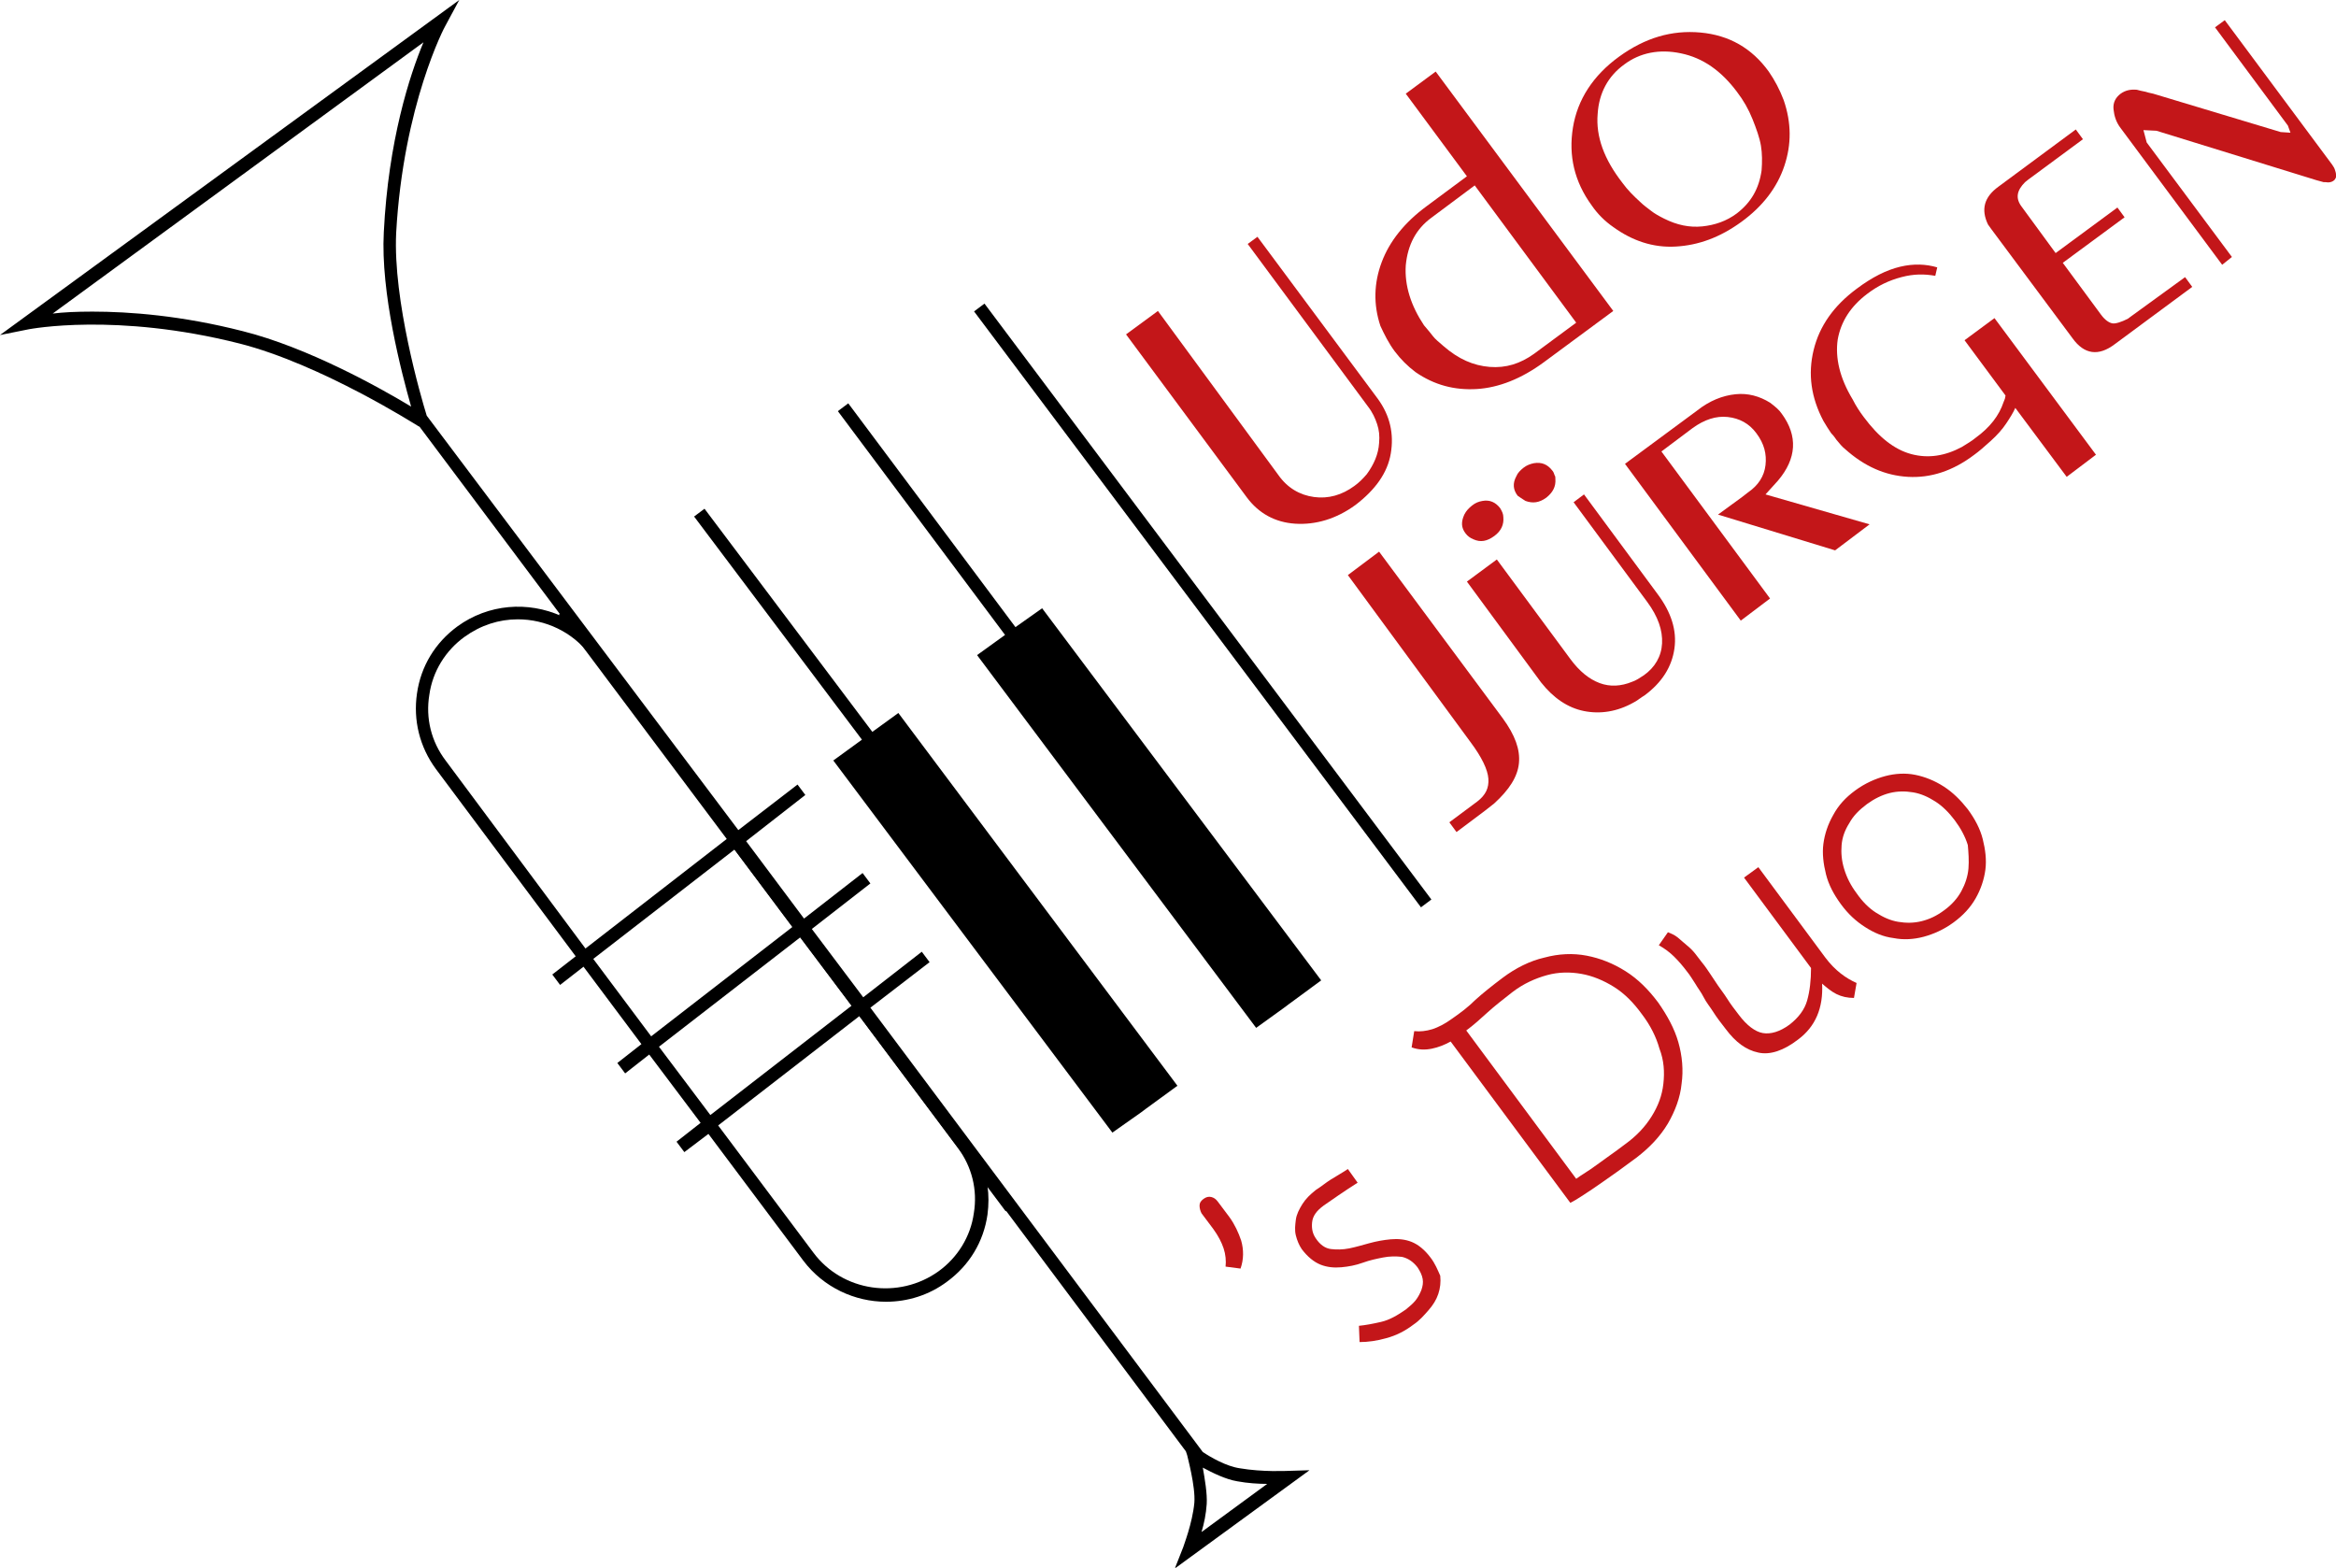 <?xml version="1.0" encoding="utf-8"?>
<!-- Generator: Adobe Illustrator 23.0.3, SVG Export Plug-In . SVG Version: 6.00 Build 0)  -->
<svg version="1.1" id="Ebene_1" xmlns="http://www.w3.org/2000/svg" xmlns:xlink="http://www.w3.org/1999/xlink" x="0px" y="0px"
	 viewBox="0 0 359.1 241" style="enable-background:new 0 0 359.1 241;" xml:space="preserve">
<style type="text/css">
	.st0{fill:none;stroke:#000000;stroke-width:2;stroke-miterlimit:10;}
	.st1{fill:#C31619;}
</style>
<line class="st0" x1="86.7" y1="93.9" x2="155.4" y2="185.6"/>
<g>
	<path class="st1" d="M208.4,77.6c3-2.3,4.9-4.9,5.4-7.9s-0.1-5.8-2-8.4l-18.5-24.9l-1.5,1.1l18.5,25c0.7,0.9,1.1,1.8,1.4,2.7
		c0.3,0.9,0.4,1.8,0.3,2.9c-0.1,1.7-0.8,3.3-1.9,4.8c-0.6,0.7-1.2,1.3-1.9,1.8c-1.9,1.4-4,2-6.2,1.7s-4.1-1.4-5.5-3.4L178,47.8
		l-4.9,3.6l18.6,25.1c1.8,2.4,4.3,3.8,7.4,4S205.4,79.8,208.4,77.6z"/>
	<path class="st1" d="M214.4,54c0.9,1.2,2,2.3,3.2,3.2c2.9,2,6,2.8,9.4,2.6s6.9-1.6,10.3-4.1l10.7-7.9L220.7,11l-4.6,3.4l9.4,12.7
		l-6.2,4.6c-3.4,2.5-5.7,5.4-6.9,8.6s-1.3,6.5-0.2,9.8C212.8,51.4,213.5,52.8,214.4,54z M216.1,40.8c0.3-3.2,1.6-5.6,3.9-7.3l6.7-5
		l15.6,21.1l-6.5,4.8c-2.1,1.5-4.3,2.2-6.8,2s-4.8-1.2-7.1-3.2c-0.7-0.6-1.3-1.1-1.6-1.5s-0.8-1-1.4-1.7
		C216.9,47,215.9,43.9,216.1,40.8z"/>
	<path class="st1" d="M248,34.9c2.9,2.1,6.1,3.2,9.6,3s6.8-1.4,10.1-3.8c3.3-2.4,5.5-5.3,6.6-8.6s1.1-6.6-0.1-10.1
		c-0.6-1.6-1.4-3.1-2.3-4.4c-2.6-3.6-6.1-5.6-10.5-6s-8.5,0.8-12.5,3.7s-6.4,6.6-7.1,10.9s0.2,8.3,2.9,12
		C245.6,32.9,246.7,34,248,34.9z M245.6,17.5c0.2-3.2,1.6-5.8,4.1-7.6c2.4-1.8,5.4-2.4,8.7-1.7c3.4,0.7,6.2,2.7,8.6,5.9
		c1,1.3,1.8,2.7,2.4,4.2s1.1,2.9,1.3,4.1c0.2,1.2,0.2,2.5,0.1,3.8c-0.4,2.8-1.6,4.9-3.8,6.6c-1.6,1.2-3.4,1.8-5.3,2
		c-2,0.2-3.9-0.2-5.9-1.2c-0.8-0.4-1.5-0.8-2-1.2s-1.1-0.8-1.6-1.3c-1.1-1-2-1.9-2.8-3C246.6,24.5,245.3,21,245.6,17.5z"/>
	<path class="st1" d="M227.1,123.2l-4.3,3.2l1.1,1.5l4.4-3.3l1.4-1.1c2.3-2.1,3.6-4.1,3.8-6.2s-0.6-4.3-2.5-6.9l-19-25.6l-4.8,3.6
		L226,114c1.8,2.4,2.7,4.3,2.8,5.7S228.4,122.2,227.1,123.2z"/>
	<path class="st1" d="M226.5,82.9c1.1,0.5,2.1,0.3,3.2-0.5c1.1-0.8,1.5-1.8,1.4-2.9c0-0.5-0.2-0.9-0.5-1.4c-0.7-0.9-1.6-1.3-2.7-1.1
		c-0.6,0.1-1.1,0.3-1.6,0.7c-0.5,0.4-0.9,0.8-1.2,1.4c-0.5,1.1-0.5,2,0.2,2.9C225.6,82.4,226,82.7,226.5,82.9z"/>
	<path class="st1" d="M243.5,109.3c2.5,0.5,5.1,0.1,7.6-1.3c0.6-0.3,0.9-0.6,1.1-0.7c0.1-0.1,0.3-0.2,0.6-0.4c2.7-2,4.2-4.4,4.6-7.2
		s-0.5-5.6-2.6-8.4L243.5,76l-1.6,1.2l11.3,15.3c1.7,2.3,2.4,4.4,2.3,6.4c-0.1,2-1.1,3.7-2.8,4.9c-0.6,0.4-1.2,0.8-1.8,1
		c-1.7,0.7-3.4,0.8-5,0.2s-3.1-1.8-4.5-3.7L230.1,86l-4.6,3.4l11.4,15.5C238.8,107.3,241,108.8,243.5,109.3z"/>
	<path class="st1" d="M234.5,77c1.1,0.4,2.1,0.3,3.2-0.5c1-0.8,1.5-1.7,1.4-2.9c0-0.2,0-0.4-0.1-0.5c-0.1-0.3-0.2-0.6-0.4-0.8
		c-0.7-0.9-1.6-1.3-2.8-1.1c-0.5,0.1-1.1,0.3-1.6,0.7c-0.5,0.4-0.9,0.8-1.1,1.3c-0.6,1.1-0.5,2.1,0.2,3
		C233.6,76.4,234,76.7,234.5,77z"/>
	<path class="st1" d="M273.9,63.6c-0.4-0.6-1-1.1-1.8-1.7c-1.6-1-3.4-1.5-5.3-1.3c-2,0.2-4,1-5.9,2.5l-11.1,8.2l17.8,24.1l4.5-3.4
		l-16.7-22.6l4.8-3.6c1.8-1.3,3.6-1.9,5.4-1.7c1.8,0.2,3.3,1,4.4,2.5c1.2,1.6,1.6,3.2,1.4,4.9s-1.1,3.1-2.7,4.2l-0.9,0.7l-3.7,2.7
		l18,5.5l5.3-4l-16-4.6l1.9-2.1C276.2,70.5,276.4,67,273.9,63.6z"/>
	<path class="st1" d="M302,52.3l6.3,8.5l-0.1,0.5l-0.2,0.5c-0.7,2.1-2.1,3.9-4.3,5.5c-0.6,0.5-1.3,0.9-2.1,1.4
		c-2.6,1.4-5.2,1.8-7.8,1.1s-5-2.6-7.3-5.7c-0.6-0.8-1.2-1.7-1.7-2.7c-2-3.3-2.7-6.4-2.3-9.2c0.5-2.8,2-5.1,4.5-7
		c1.7-1.3,3.4-2.1,5.3-2.6s3.5-0.5,5.2-0.2l0.3-1.3c-1.7-0.5-3.6-0.6-5.7-0.1s-4.3,1.6-6.7,3.4c-3.5,2.6-5.7,5.7-6.6,9.4
		s-0.4,7.3,1.5,10.9c0.4,0.7,0.8,1.3,1.2,1.9c0.1,0.1,0.4,0.4,0.8,1c0.5,0.6,0.9,1.1,1.3,1.4c3,2.7,6.2,4.1,9.7,4.3
		c3.5,0.2,6.9-0.9,10.2-3.4c0.7-0.5,1.5-1.2,2.5-2.1s1.8-1.8,2.4-2.7c0.6-0.9,1.1-1.7,1.4-2.4l7.9,10.6l4.5-3.4l-15.6-21L302,52.3z"
		/>
	<path class="st1" d="M327.5,48.7l-0.4,0.3c-1,0.5-1.9,0.8-2.4,0.7s-1.1-0.5-1.7-1.3l-5.9-8l9.5-7l-1.1-1.5l-9.5,7l-5.2-7.1
		c-1-1.3-0.8-2.5,0.5-3.8l0.5-0.4l8.4-6.2l-1.1-1.5l-11.9,8.8c-2.2,1.6-2.7,3.5-1.6,5.8l0.5,0.7L318.6,52c1.8,2.5,4,2.8,6.5,0.9
		l11.9-8.8l-1.1-1.5L327.5,48.7z"/>
	<path class="st1" d="M358.9,26c-0.1-0.3-0.3-0.5-0.4-0.7L342,3.1l-1.5,1.1l11.2,15.1l0.4,1.1l-1.5-0.1L331,14.4
		c-0.5-0.1-0.9-0.2-1.2-0.3c-0.5-0.1-1-0.2-1.3-0.3c-1-0.1-1.8,0.1-2.5,0.6c-0.8,0.6-1.2,1.4-1.1,2.4s0.4,2,1.1,2.9l15.6,21l1.5-1.2
		L330,21.9l-0.5-1.9l2,0.1l24.6,7.6l1.1,0.3h0.3c0.5,0.1,0.9,0,1.2-0.2c0.3-0.2,0.5-0.6,0.4-1C359.1,26.6,359,26.3,358.9,26z"/>
	<path class="st1" d="M189,187.1l-1.8-2.4c-0.3-0.4-0.6-0.6-1-0.7c-0.4-0.1-0.8,0-1.2,0.3s-0.6,0.6-0.6,1s0.1,0.8,0.3,1.2l1.8,2.4
		c0.8,1.1,1.3,2.1,1.6,3s0.4,1.9,0.3,2.8l2.3,0.3c0.5-1.4,0.5-2.9,0.1-4.3C190.4,189.5,189.8,188.2,189,187.1z"/>
	<path class="st1" d="M219.9,193.3c-0.9-1.2-1.9-2-2.9-2.4s-2.1-0.5-3.2-0.4c-1.1,0.1-2.2,0.3-3.3,0.6s-2.1,0.6-3.1,0.8
		s-2,0.2-2.8,0.1c-0.9-0.1-1.7-0.7-2.3-1.6c-0.5-0.7-0.7-1.5-0.6-2.5s0.7-1.8,1.8-2.6c1.3-0.9,3-2.1,5.2-3.5l-1.5-2.1
		c-0.9,0.6-1.8,1.1-2.6,1.6s-1.5,1.1-2.3,1.6c-0.9,0.7-1.6,1.4-2.1,2.2s-0.9,1.6-1,2.4s-0.2,1.6,0,2.4c0.2,0.8,0.5,1.5,0.9,2.1
		c0.9,1.2,1.9,2,2.9,2.4s2.1,0.5,3.2,0.4s2.2-0.3,3.3-0.7s2.1-0.6,3.1-0.8s2-0.2,2.9-0.1c0.9,0.2,1.7,0.7,2.4,1.6
		c0.4,0.6,0.7,1.2,0.8,1.8s0,1.1-0.2,1.7c-0.2,0.5-0.5,1.1-0.9,1.6s-0.9,0.9-1.5,1.4c-1.3,0.9-2.5,1.6-3.8,1.9
		c-1.3,0.3-2.4,0.5-3.4,0.6l0.1,2.5c1.3,0,2.7-0.2,4.1-0.6c1.5-0.4,2.9-1.1,4.2-2.1c0.9-0.6,1.6-1.4,2.3-2.2s1.2-1.6,1.5-2.5
		s0.4-1.8,0.3-2.8C221,195.2,220.6,194.2,219.9,193.3z"/>
	<path class="st1" d="M254.9,154.1c-1.5-2-3.1-3.6-5-4.8s-3.9-2-6-2.4s-4.3-0.3-6.5,0.3c-2.2,0.5-4.4,1.6-6.4,3.1
		c-1.6,1.2-3.1,2.4-4.2,3.4c-1.1,1.1-2.3,2-3.6,2.9c-1.1,0.8-2.1,1.3-3,1.6c-1,0.3-1.9,0.4-2.8,0.3L217,161c1.1,0.4,2.1,0.4,3.1,0.2
		s2-0.6,2.9-1.1l18.4,24.8c0.4-0.2,1.1-0.6,2-1.2c0.8-0.5,1.8-1.2,3.1-2.1c1.3-0.9,3-2.1,5-3.6c2.1-1.6,3.7-3.3,4.9-5.3
		c1.1-1.9,1.9-4,2.1-6.1c0.3-2.1,0.1-4.3-0.5-6.4S256.3,156.1,254.9,154.1z M255.7,166.6c-0.2,1.8-0.8,3.4-1.8,5s-2.3,3-4.1,4.3
		c-1.7,1.3-3.2,2.3-4.4,3.2s-2.3,1.5-3.1,2.1l-16.9-22.8c1.1-0.8,2.2-1.8,3.3-2.8s2.4-2,3.8-3.1c1.7-1.3,3.5-2.1,5.3-2.6
		s3.6-0.5,5.3-0.2s3.4,1,5,2s3,2.4,4.3,4.2c1.3,1.7,2.2,3.5,2.7,5.3C255.8,163,255.9,164.8,255.7,166.6z"/>
	<path class="st1" d="M280.6,147.2l-10.3-13.9l-2.2,1.6l10.3,13.9c0,1.9-0.2,3.6-0.6,5s-1.3,2.6-2.7,3.7c-1.5,1.1-2.9,1.5-4.1,1.3
		s-2.5-1.2-3.7-2.8c-0.7-0.9-1.3-1.7-1.8-2.5s-1-1.4-1.4-2s-0.8-1.2-1.2-1.8c-0.4-0.6-0.8-1.2-1.3-1.8c-0.3-0.4-0.6-0.8-1-1.3
		s-0.8-0.9-1.3-1.3s-0.9-0.8-1.4-1.2s-1-0.6-1.5-0.8l-1.4,2c0.9,0.5,1.7,1.1,2.4,1.8c0.7,0.7,1.3,1.4,1.9,2.2
		c0.5,0.6,0.9,1.3,1.3,1.9c0.4,0.7,0.9,1.3,1.3,2.1s1,1.5,1.5,2.3s1.2,1.7,1.9,2.6c1.5,2,3.1,3.2,5,3.6c1.8,0.4,3.9-0.3,6.1-2
		c2.7-2,3.9-4.9,3.7-8.6c0.7,0.6,1.4,1.2,2.2,1.6c0.8,0.4,1.7,0.6,2.7,0.6l0.4-2.3C283.8,150.4,282.1,149.2,280.6,147.2z"/>
	<path class="st1" d="M302.5,124.4c-1.1-1.4-2.3-2.6-3.7-3.5c-1.4-0.9-2.9-1.5-4.4-1.8s-3.1-0.2-4.6,0.2s-3.1,1.1-4.6,2.2
		s-2.6,2.3-3.4,3.8c-0.8,1.4-1.3,2.9-1.5,4.4s0,3.1,0.4,4.7s1.2,3.1,2.3,4.6s2.3,2.6,3.7,3.5c1.4,0.9,2.8,1.5,4.4,1.7
		c1.5,0.3,3.1,0.2,4.6-0.2s3.1-1.1,4.6-2.2s2.6-2.3,3.4-3.7s1.3-2.9,1.5-4.4s0-3.1-0.4-4.7C304.4,127.4,303.6,125.9,302.5,124.4z
		 M302.6,133.5c-0.1,1.2-0.5,2.4-1.1,3.5s-1.5,2.1-2.6,2.9c-1.2,0.9-2.3,1.4-3.5,1.7s-2.4,0.3-3.6,0.1s-2.3-0.7-3.4-1.4
		s-2.1-1.7-3-3c-0.9-1.2-1.5-2.4-1.9-3.7s-0.5-2.5-0.4-3.7s0.5-2.3,1.2-3.4c0.6-1.1,1.5-2,2.7-2.9c1.1-0.8,2.3-1.4,3.5-1.7
		c1.2-0.3,2.4-0.3,3.6-0.1s2.3,0.7,3.4,1.4c1.1,0.7,2.1,1.7,3,2.9c0.9,1.2,1.6,2.5,2,3.8C302.6,131,302.7,132.3,302.6,133.5z"/>
</g>
<g>
	<rect x="183.9" y="35.9" transform="matrix(0.8 -0.6 0.6 0.8 -18.922 129.489)" width="2" height="114.5"/>
	<polygon points="128.1,116.9 171,174.1 175.4,171 175.4,171 176.2,170.4 181,166.9 138.1,109.6 134.1,112.5 108.3,78.2 106.7,79.4 
		132.5,113.7 	"/>
	<polygon points="156.1,96.4 130.4,62 128.8,63.2 154.5,97.6 150.2,100.7 193.1,158 197.4,154.9 197.4,154.9 198.2,154.3 
		203.1,150.7 160.2,93.5 	"/>
	<path d="M190.6,225.7c-2.1-0.3-4.5-1.7-5.7-2.5l-51.1-68.3l9.1-7l-1.2-1.6l-9,7l-7.9-10.5l9-7l-1.2-1.6l-9,7l-8.9-11.9l9.1-7.1
		l-1.2-1.6l-9.1,7L65.6,63.9c-0.9-2.9-5.2-17.7-4.7-28.1C62,16.1,68.4,4,68.5,3.9L70.6,0L0,51.5l4.5-0.9c0.1,0,13.3-2.6,32.3,2.2
		C49.4,56,64.1,65.4,64.3,65.5l0.2,0.1l21.8,29.1c-5.1-2.3-11.2-1.9-16,1.6c-3.4,2.5-5.6,6.1-6.2,10.3c-0.6,4.1,0.4,8.2,2.9,11.6
		L88.5,147l-3.6,2.8l1.2,1.6l3.6-2.8l8.9,11.9l-3.7,2.9l1.2,1.6l3.7-2.9l7.9,10.5l-3.7,2.9l1.2,1.6l3.7-2.8l14.6,19.5
		c3.1,4.1,7.9,6.3,12.7,6.3c3.3,0,6.6-1,9.4-3.1c3.4-2.5,5.6-6.1,6.2-10.3c0.2-1.5,0.2-3,0-4.4l30.5,40.8l0.2,0.6
		c0,0.1,1.3,4.8,1.1,7.3c-0.3,3.2-1.7,6.7-1.7,6.8l-1.3,3.3l20.7-15.1l-3.3,0.1C197.8,226.1,194.1,226.3,190.6,225.7z M37.3,50.9
		c-9.4-2.4-17.4-3-23.1-3c-2.5,0-4.5,0.1-6.1,0.3l57-41.7c-2.1,5-5.4,15.1-6.1,29.2c-0.5,9.3,2.7,21.5,4.2,26.8
		C58.4,59.6,47.3,53.4,37.3,50.9z M68.5,116.9c-2.2-2.9-3.1-6.5-2.5-10.1c0.5-3.6,2.5-6.8,5.4-8.9c2.5-1.8,5.3-2.7,8.2-2.7
		c4.2,0,8.4,1.9,11.1,5.5l21.1,28.2L90,145.8L68.5,116.9z M91.2,147.4l21.7-16.8l8.9,11.9l-21.7,16.8L91.2,147.4z M101.3,160.9
		l21.7-16.8l7.9,10.5l-21.7,16.8L101.3,160.9z M149.7,186.5c-0.5,3.6-2.5,6.8-5.4,8.9c-6.1,4.4-14.8,3.2-19.3-2.9L110.4,173
		l21.7-16.8l15.1,20.2C149.4,179.3,150.3,182.9,149.7,186.5z M184.7,235.5c0.4-1.3,0.7-2.8,0.8-4.3c0.1-1.6-0.3-3.9-0.6-5.6
		c1.5,0.8,3.5,1.8,5.3,2.1c1.6,0.3,3.3,0.4,4.6,0.4L184.7,235.5z"/>
</g>
</svg>
